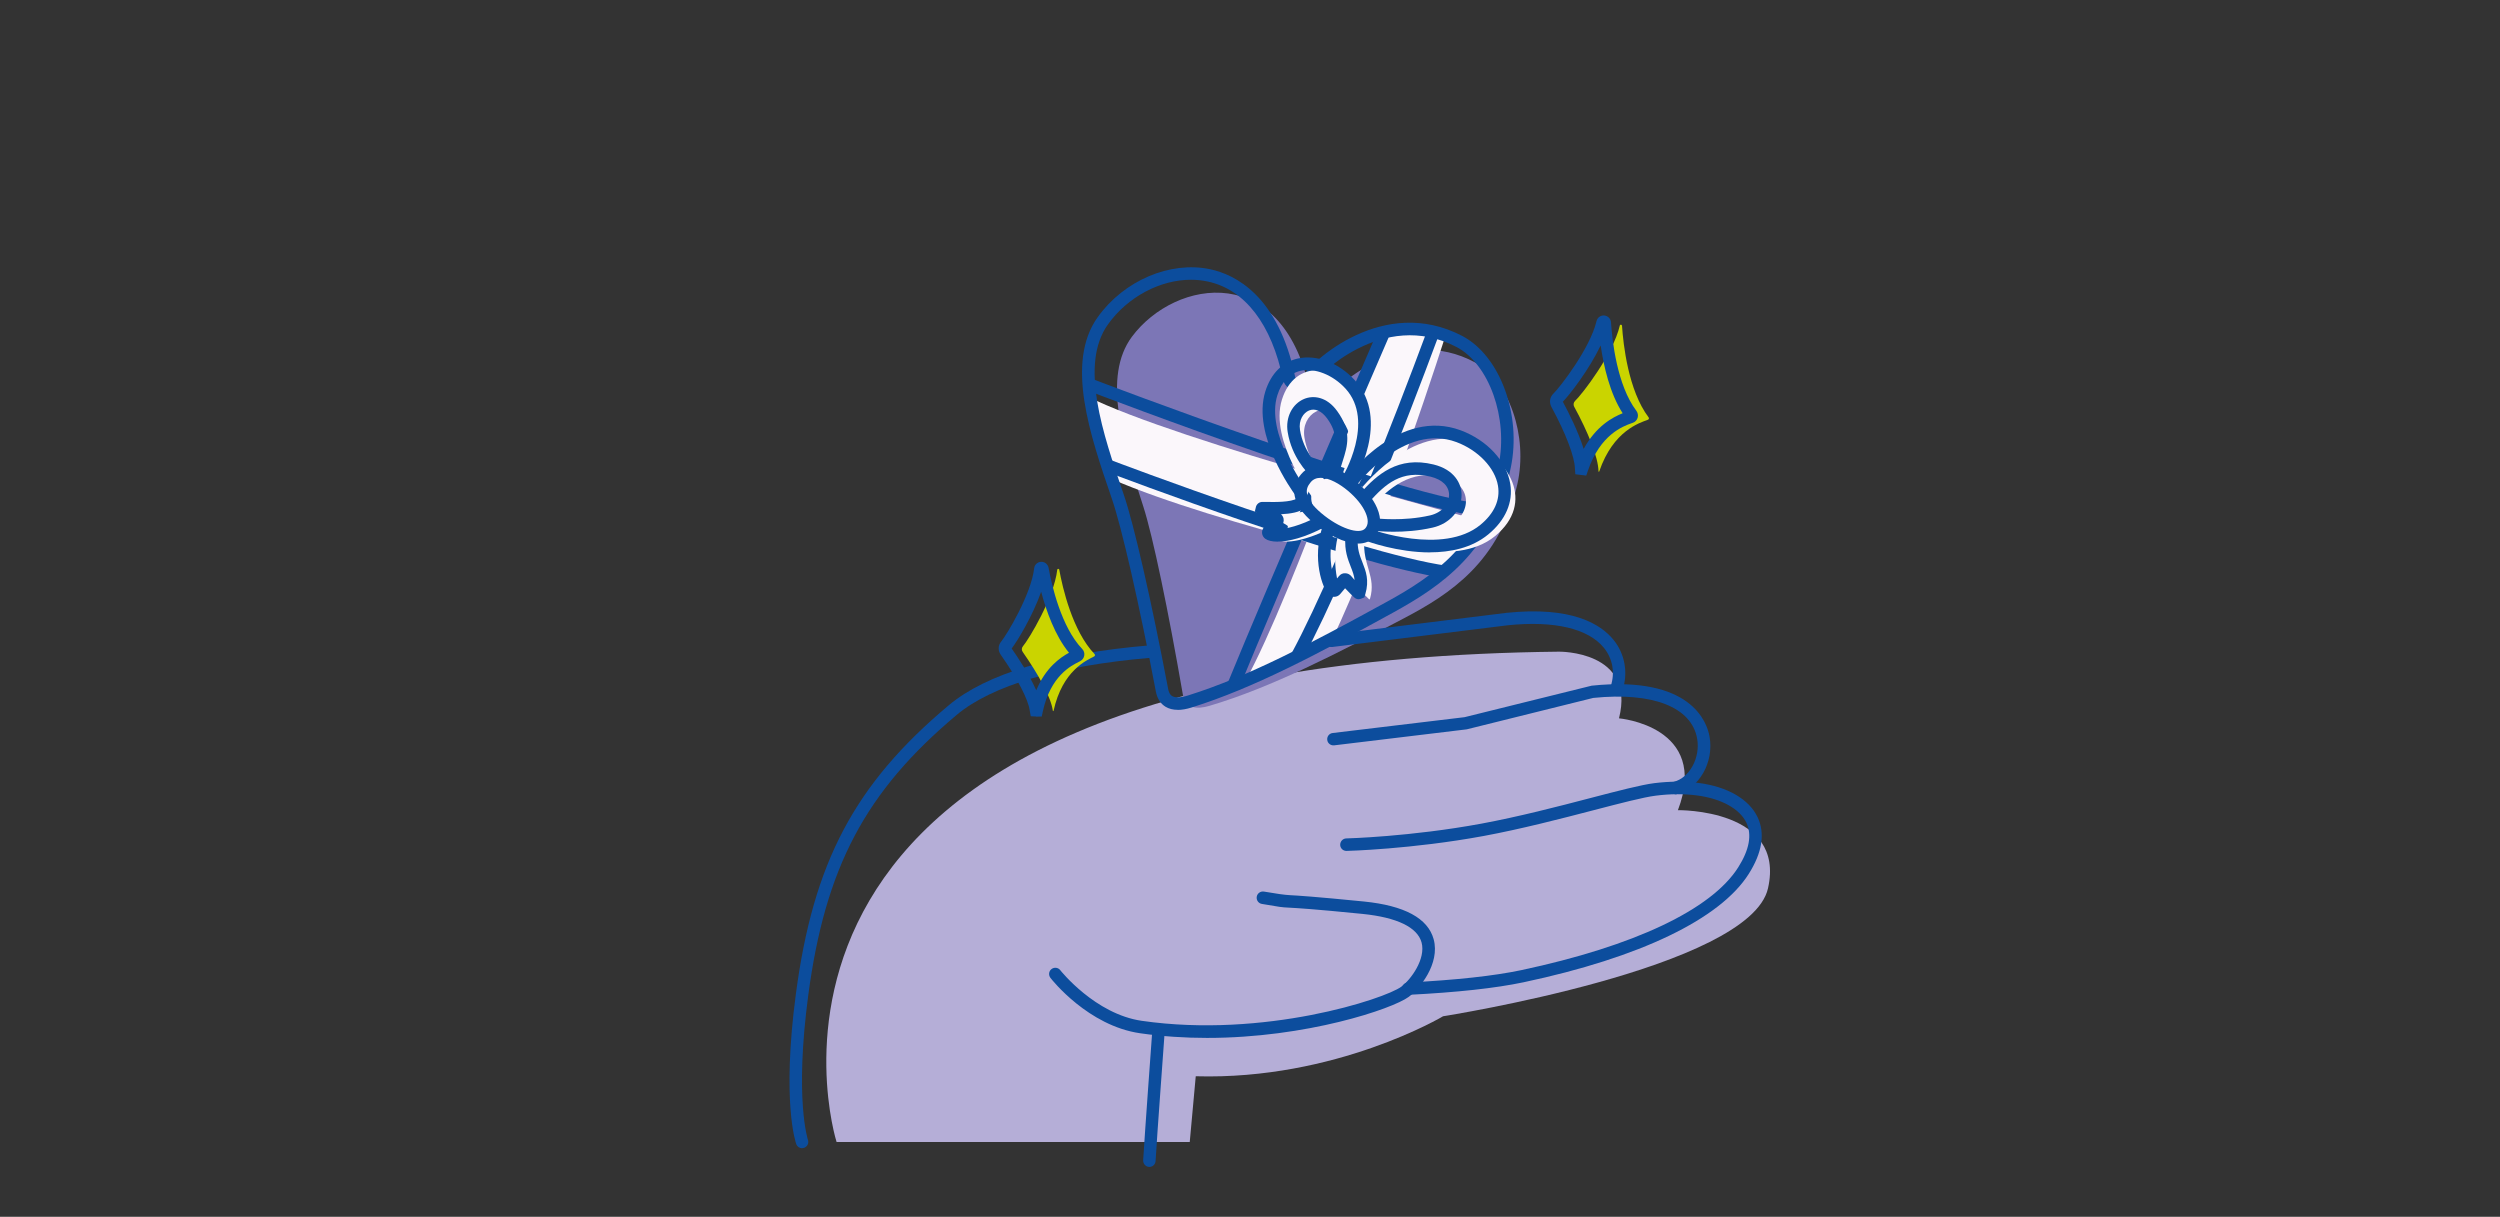 <?xml version="1.0" encoding="UTF-8"?><svg id="Layer_1" xmlns="http://www.w3.org/2000/svg" viewBox="0 0 300 146.02"><rect x="0" y="0" width="300" height="146.02" fill="#333333" stroke="none"/><defs><style>.cls-1{fill:#7c76b6;}.cls-1,.cls-2,.cls-3,.cls-4,.cls-5{stroke-width:0px;}.cls-2{fill:#0c4d9d;}.cls-3{fill:#cad400;}.cls-4{fill:#b5aed7;}.cls-5{fill:#fbf7fb;}</style></defs><path class="cls-4" d="m100.39,137.04s-18.37-57.68,86.68-58.84c0,0,9.26-.14,7.21,8,0,0,10.92.93,7.07,11.02,0,0,12.97-.2,10.81,9.38s-38.99,15.35-38.99,15.35c0,0-12.87,7.68-29.68,7.2l-.72,7.89h-42.38Z"/><path class="cls-1" d="m145.14,84.7c-1.52.45-2.91.33-3.2-1.36-1.73-10.02-3.6-19.02-4.74-22.55-2.49-7.67-4.93-15.59-1.37-20.38,5.19-6.98,18.42-9.23,21.47,7.08.14.75,1.56,1.11,1.91.5.8-1.4,8.98-9.3,17.87-4.46,3.99,2.17,6.31,8.8,5,14.58-2.12,9.34-8.09,13.18-13.58,16.07-7.96,4.19-15.92,8.32-23.37,10.52Z"/><path class="cls-2" d="m168.98,119.4c-.4,0-.73-.31-.75-.71-.02-.41.3-.77.71-.79,5.75-.29,10.32-.79,13.6-1.48,13.58-2.89,22.83-7.27,26.04-12.33,1.34-2.11,1.67-3.91.99-5.36-.79-1.67-3.01-2.9-5.95-3.28-1.52-.2-3.22-.19-4.93.03-1.46.18-4.25.91-7.48,1.75-3.87,1.01-8.7,2.26-13.18,3.09-8.63,1.59-16.36,1.79-16.44,1.79h-.02c-.41,0-.74-.32-.75-.73,0-.41.32-.76.73-.77.08,0,7.7-.2,16.2-1.77,4.43-.82,9.23-2.06,13.08-3.07,3.41-.89,6.11-1.59,7.67-1.79,1.83-.23,3.67-.24,5.31-.03,3.5.45,6.09,1.96,7.11,4.13.91,1.94.55,4.23-1.08,6.8-3.43,5.41-13.02,10.02-27,12.99-3.36.71-8.01,1.22-13.84,1.51-.01,0-.03,0-.04,0Z"/><path class="cls-2" d="m201.02,95.3c-.34,0-.64-.23-.73-.57-.1-.4.15-.81.55-.91,1.9-.47,3.22-2.89,2.82-5.17-.66-3.8-5.33-5.63-12.47-4.9l-15.18,3.77-15.91,1.92c-.4.05-.79-.24-.83-.65-.05-.41.24-.79.66-.83l15.82-1.9,15.25-3.78c11.92-1.24,13.85,4.38,14.15,6.13.54,3.08-1.27,6.23-3.94,6.89-.06.02-.12.02-.18.02Z"/><path class="cls-2" d="m96.26,137.79c-.31,0-.6-.19-.71-.5-.07-.2-1.76-5.1-.04-18.05,2.09-15.77,7.06-25.15,18.33-34.6,4.52-3.79,12.61-6.21,24.05-7.19.43-.04.78.27.81.68.04.41-.27.78-.68.81-10.97.94-19,3.31-23.22,6.85-10.94,9.18-15.77,18.3-17.81,33.64-1.66,12.5-.05,17.3-.04,17.35.14.39-.07.82-.46.96-.08.03-.17.04-.25.04Z"/><path class="cls-2" d="m194,83.33c-.08,0-.16-.01-.23-.04-.39-.13-.61-.55-.48-.95.53-1.62.23-3.3-.82-4.6-1.88-2.32-5.96-3.28-11.52-2.71l-21.09,2.61c-.41.05-.79-.24-.84-.65-.05-.41.24-.79.65-.84l21.11-2.61c7.8-.81,11.29,1.32,12.85,3.25,1.36,1.68,1.76,3.93,1.08,6.01-.1.32-.4.52-.71.52Z"/><path class="cls-2" d="m137.93,140.03s-.03,0-.04,0c-.41-.02-.73-.38-.71-.79.16-2.78,1.09-15.5,1.1-15.63.03-.41.38-.72.8-.69.41.03.72.39.69.8,0,.13-.95,12.84-1.1,15.6-.02.4-.35.71-.75.71Z"/><path class="cls-2" d="m144.84,124.55c-2.62,0-5.32-.17-8.03-.56-6.22-.9-10.58-6.41-10.76-6.65-.25-.33-.2-.8.13-1.05.32-.25.8-.2,1.05.13.04.05,4.18,5.27,9.79,6.08,14.7,2.12,29.12-2.62,31.13-4.09,1.16-.85,2.97-3.35,2.44-5.31-.5-1.83-2.95-3.01-7.08-3.43-6-.6-7.89-.7-8.8-.75-.98-.05-1.02-.06-3.29-.45-.41-.07-.68-.46-.61-.87.07-.41.47-.68.87-.61q2.22.39,3.12.43c.92.05,2.83.16,8.86.76,4.88.49,7.69,2.01,8.38,4.53.8,2.95-1.72,5.99-3,6.92-1.97,1.44-12.25,4.92-24.2,4.92Z"/><path class="cls-5" d="m149.45,81.71c5.72-10.33,16.48-41.59,16.48-41.59l7.73-.46s-8.04,25.27-13.89,37.24l-10.31,4.81Z"/><path class="cls-5" d="m130.43,47.55c10.83,5.44,47.67,15.03,47.67,15.03l-4.86,6.56s-27.34-6.2-39.82-11.65l-2.99-9.93Z"/><path class="cls-2" d="m148.73,82.49l-1.39-.57c4.59-11.24,17.79-41.73,17.92-42.04l1.38.6c-.13.31-13.32,30.79-17.91,42.01Z"/><path class="cls-2" d="m156.27,79.18l-1.32-.71c6.38-11.79,16.26-38.67,16.36-38.94l1.41.52c-.1.27-10.01,27.25-16.45,39.13Z"/><path class="cls-2" d="m178.81,62.07c-9.72-.44-46.86-14.65-48.44-15.26l.54-1.4c.38.15,38.5,14.73,47.97,15.16l-.07,1.5Z"/><path class="cls-2" d="m173.48,69.38c-11.11-1.53-39.6-12.35-40.81-12.81l.53-1.4c.29.11,29.54,11.22,40.48,12.73l-.21,1.49Z"/><path class="cls-2" d="m141.33,85.18c-.56,0-1.04-.12-1.45-.36-.62-.37-1.02-1-1.18-1.85-2.01-10.58-4.09-19.67-5.29-23.16-2.62-7.64-5.59-16.3-1.68-21.76,3.15-4.4,8.7-6.76,13.5-5.74,2.95.63,8.19,3.15,10.2,12.97.06.12.45.26.63.21,1.29-2.2,9.98-10.1,19.4-5.18,4.54,2.37,7.16,9.47,5.83,15.83-2.09,10.02-8.4,14.23-14.15,17.39-9.13,5.02-16.71,9.04-24.15,11.37h0c-.61.19-1.17.29-1.67.29Zm1.6-51.61c-3.7,0-7.59,2.03-9.97,5.35-3.46,4.83-.62,13.1,1.88,20.4,1.22,3.55,3.32,12.72,5.34,23.36.12.63.39.79.48.85.37.22,1.04.2,1.89-.07,7.31-2.29,14.82-6.28,23.88-11.25,5.46-3,11.44-6.98,13.4-16.38,1.18-5.65-1.14-12.15-5.05-14.19-8.89-4.64-16.85,3.6-17.42,4.64-.3.54-.95.8-1.7.69-.72-.11-1.52-.58-1.69-1.39-1.36-6.66-4.58-10.85-9.05-11.8-.65-.14-1.32-.21-2-.21Z"/><path class="cls-5" d="m157.62,59.87s-5.34-6.97-3.79-11.91c1.55-4.94,6.62-4.17,9.45-1.09,4.06,4.43-.61,11.93-.61,11.93l-1.89-.87c.64-2.44,2.25-4.76.36-7.39-2.03-2.81-5.06-.88-4.61,1.94s2.45,5.15,2.45,5.15"/><path class="cls-5" d="m165.68,64.65c-1.18,1.4-4.2.07-6.32-1.72-1.18-.99-1.83-1.92-1.98-2.79-.12-.7.08-1.36.61-1.99,1.18-1.4,3.4-.85,5.53.95s3.35,4.15,2.17,5.55Z"/><path class="cls-5" d="m157.86,60.87c-1.09.77-4.4.87-5.11.88-.06,0-.09.08-.04.12.35.26,1.2.88,1.73,1.17.12.06.14.21.06.31l-1,1.19c-.07.08-.06.21.03.27.6.43,3.12.18,6.55-1.63"/><path class="cls-5" d="m163.72,64.8c-.24,3,1.46,4.38.68,7.05-.02.06-.06.1-.11.06-.31-.3-1.07-1.04-1.44-1.51-.08-.1-.23-.1-.32,0l-1,1.19c-.07.08-.2.09-.28.02-.52-.52-1.72-4.25-.51-7.94"/><path class="cls-5" d="m165.7,63.13s3.94.99,7.34.21,4.21-5.1.09-6.11c-3.84-.95-6.52,1.4-8.47,3.55l-1.65-1.75s6.42-8.48,13.3-5.91c4.79,1.79,7.99,7.19,3.1,11.21s-14.29.4-14.29.4"/><path class="cls-2" d="m162.97,65.22c-1.65,0-3.71-1.09-5.37-2.49-1.32-1.12-2.05-2.17-2.24-3.23-.16-.92.1-1.8.78-2.6,1.41-1.67,3.99-1.33,6.58.86,1.17.99,2.07,2.12,2.53,3.2.57,1.32.47,2.53-.27,3.41-.51.6-1.21.86-2.01.86Zm-4.49-7.88c-.47,0-.89.15-1.2.53-.39.46-.53.89-.44,1.37.12.69.7,1.48,1.73,2.35,2.12,1.79,4.58,2.63,5.27,1.81.37-.43.38-1.05.04-1.85-.37-.87-1.12-1.81-2.12-2.65-.99-.83-2.25-1.56-3.27-1.56Z"/><path class="cls-2" d="m153.33,65c-.68,0-1.19-.13-1.5-.35-.21-.15-.35-.39-.38-.65-.03-.26.05-.52.22-.72l.59-.7c-.46-.3-.95-.65-1.25-.88l-.43-.32.14-.59c.11-.33.41-.56.76-.56.11,0,.27,0,.47,0,.83.02,3.03.07,3.75-.45l.87,1.22c-.66.47-1.69.65-2.85.71.16.14.27.33.31.54.05.28-.02.57-.21.79l-.39.46c.89-.03,2.54-.37,4.81-1.57l.7,1.33c-2.35,1.24-4.29,1.73-5.6,1.73Zm-.52-.76h0s0,0,0,0Z"/><path class="cls-2" d="m163.05,71.91c-.2,0-.4-.08-.56-.23-.23-.22-.68-.66-1.08-1.09l-.59.7c-.17.2-.42.32-.68.33-.24.01-.51-.09-.7-.27-.73-.73-2.03-4.24-.73-8.2l1.43.47c-.87,2.65-.36,5,.06,6.08l.48-.57c.19-.22.43-.36.75-.34.29,0,.55.14.73.36.1.13.24.29.39.45-.05-.53-.23-1.01-.45-1.57-.36-.92-.78-1.97-.65-3.55l1.49.12c-.1,1.23.22,2.04.55,2.88.41,1.05.84,2.14.35,3.81l-.12.4-.46.18c-.07.02-.14.03-.21.03Zm-.65-1.04s0,0,0,0c0,0,0,0,0,0Z"/><path class="cls-2" d="m167.24,63.81c-1.29,0-2.16-.1-2.23-.11l.19-1.49s3.17.38,6.4-.36c1.57-.36,2.29-1.52,2.29-2.45,0-1.05-.8-1.85-2.22-2.2-3.49-.86-5.44.91-7.29,2.96l-1.11-1.01c1.99-2.2,4.48-4.46,8.76-3.41,2.49.61,3.37,2.3,3.36,3.67-.01,1.83-1.44,3.44-3.46,3.9-1.74.4-3.42.5-4.7.5Z"/><path class="cls-2" d="m171.6,66.29c-3.89,0-7.44-1.3-7.68-1.39l.52-1.41c.09.03,8.72,3.18,13.21-.51,1.66-1.37,2.39-2.98,2.11-4.68-.36-2.16-2.37-4.27-4.99-5.25-6.26-2.34-11.93,5.11-11.99,5.19l-1.2-.9c.26-.35,6.38-8.43,13.71-5.7,3.16,1.18,5.49,3.69,5.94,6.41.37,2.22-.57,4.38-2.64,6.08-1.99,1.64-4.57,2.15-7.01,2.15Z"/><path class="cls-2" d="m157.03,56.86c-.08-.08-2.03-1.98-2.51-5.02-.28-1.74.54-3.37,1.98-3.97,1.08-.45,2.7-.3,3.97,1.47,1.77,2.45,1.23,4.16.66,5.97-.12.38-.25.78-.36,1.22l-1.45-.38c.12-.46.25-.88.38-1.29.55-1.75.88-2.8-.44-4.64-.66-.91-1.46-1.26-2.18-.96-.65.27-1.27,1.12-1.08,2.34.4,2.52,2.06,4.16,2.07,4.18l-1.04,1.08Z"/><path class="cls-2" d="m155.37,59.32c-.21-.29-5.17-7.1-3.53-12.35.67-2.14,2.06-3.54,3.91-3.95,2.25-.5,4.92.52,6.81,2.59,4.39,4.79-.01,12.14-.2,12.45l-1.28-.78c.04-.07,4-6.69.38-10.65-1.51-1.65-3.68-2.51-5.38-2.13-1.32.29-2.29,1.31-2.8,2.94-1.42,4.53,3.26,10.94,3.3,11.01l-1.21.89Z"/><path class="cls-3" d="m194.64,39.07c.15,2.27.76,7.8,3.19,11.01.08.1.04.25-.08.29-.96.36-4.16,1.29-5.84,6.2-.02.05-.09.05-.09,0-.02-1.7-1.28-4.76-2.91-7.75-.13-.23-.1-.51.09-.7.88-.83,4.59-5.65,5.38-9.06.03-.14.25-.13.25.02Z"/><path class="cls-2" d="m190.34,57.07l-1.3-.16-.05-.67c-.02-1.41-1.1-4.25-2.82-7.41-.29-.54-.2-1.18.24-1.6.77-.73,4.42-5.46,5.17-8.69.1-.43.49-.72.93-.68.44.04.78.38.81.82.14,2.17.73,7.56,3.04,10.61.18.24.24.55.16.83-.08.28-.29.51-.57.61l-.17.06c-1.03.37-3.75,1.36-5.22,5.67l-.21.6Zm-2.8-8.86c.65,1.21,1.85,3.56,2.5,5.66,1.5-2.76,3.5-3.81,4.68-4.28-1.54-2.39-2.28-5.65-2.64-8.14-1.4,2.94-3.73,5.93-4.55,6.77Zm7.61,1.98h0,0Zm-2.12-11.32s0,0,0,0c0,0,0,0,0,0Zm-1.22-.1h0s0,0,0,0h0Z"/><path class="cls-3" d="m127.11,68.36c.39,2.14,1.57,7.33,4.23,10.12.09.09.07.23-.04.29-.87.45-3.81,1.68-4.87,6.52-.01.05-.08.06-.09,0-.21-1.61-1.74-4.38-3.61-7.05-.15-.21-.15-.48.01-.67.74-.88,3.75-5.87,4.13-9.2.02-.14.22-.15.24,0Z"/><path class="cls-2" d="m124.32,85.98l-.63-.03-.12-.67c-.17-1.33-1.5-3.9-3.48-6.71-.35-.49-.33-1.13.05-1.58.65-.78,3.6-5.65,3.96-8.8.05-.44.41-.76.84-.77.41-.03.81.29.89.72h0c.37,2.05,1.51,7.09,4.03,9.73.21.21.3.51.25.8-.05.29-.23.53-.49.67l-.15.08c-.93.46-3.4,1.69-4.33,5.94l-.13.62-.68.02Zm-2.92-8.16c.75,1.07,2.11,3.12,2.95,5.02,1.12-2.72,2.86-3.92,3.93-4.51-1.69-2.07-2.73-5.02-3.34-7.32-1.02,2.9-2.85,5.91-3.54,6.81Zm2.96-9.42h0s0,0,0,0c0,0,0,0,0,0Z"/></svg>